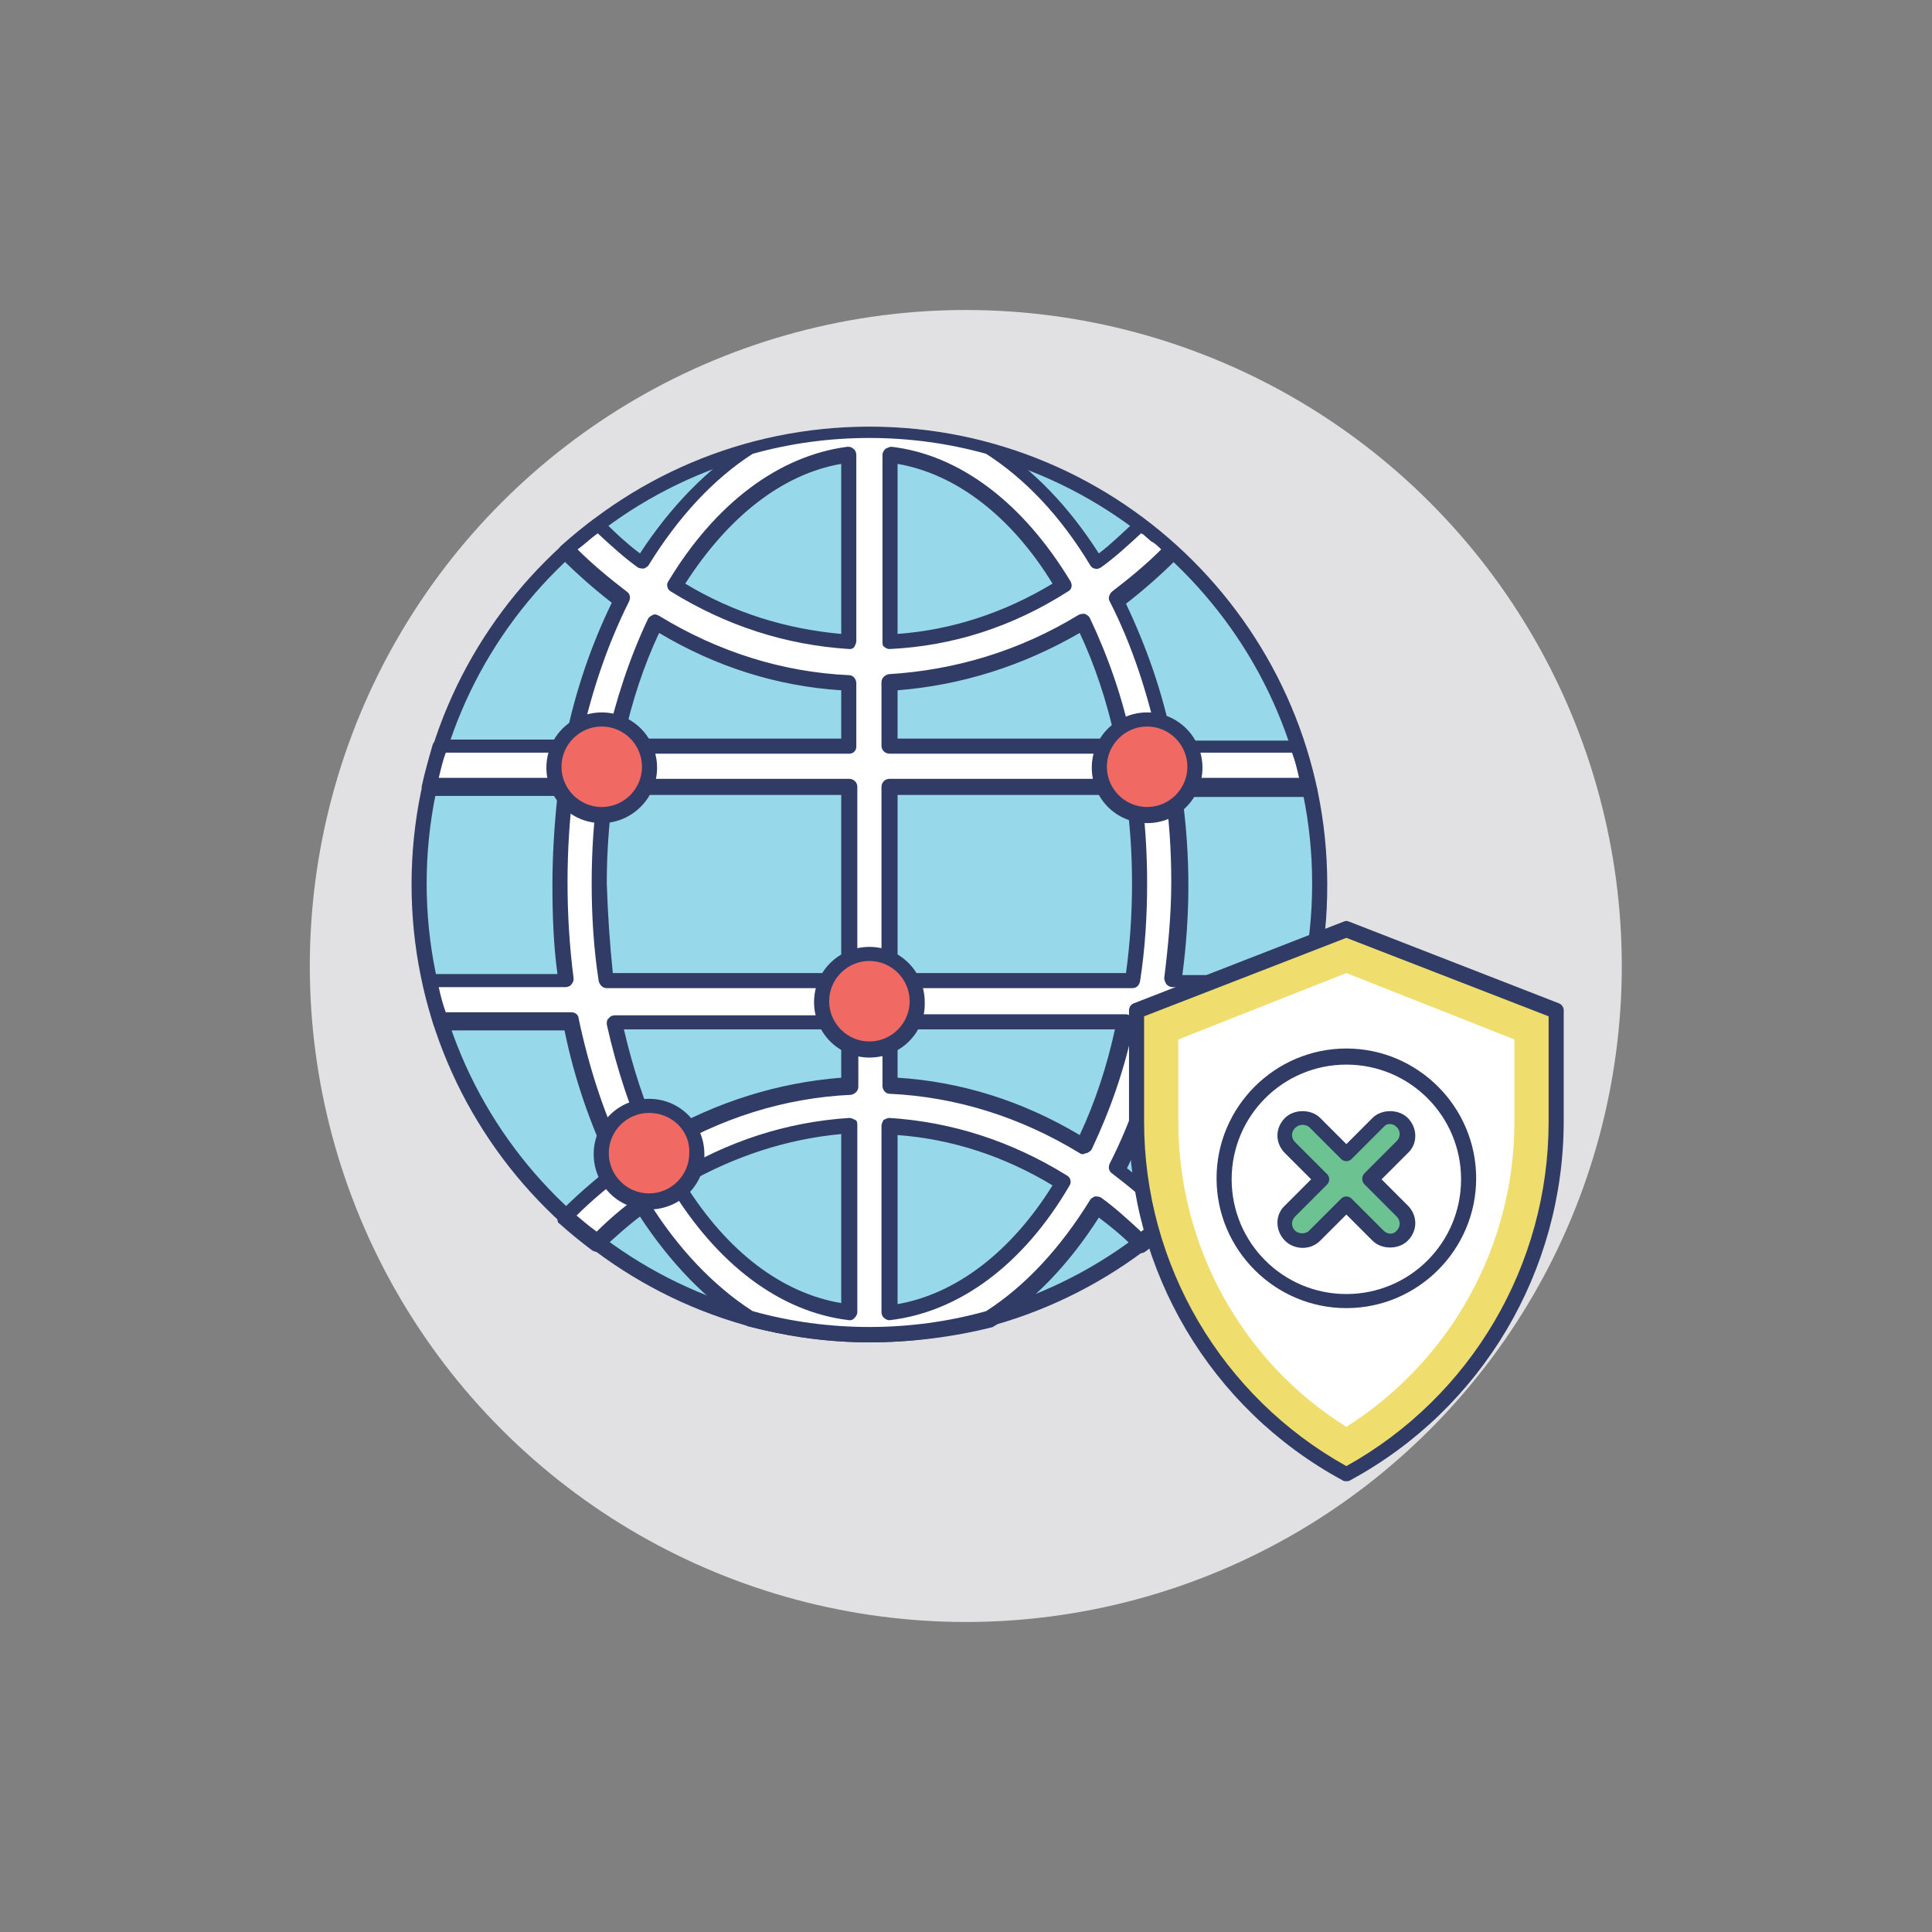 <?xml version="1.0" encoding="utf-8"?>
<!-- Generator: Adobe Illustrator 22.1.0, SVG Export Plug-In . SVG Version: 6.00 Build 0)  -->
<svg version="1.1" id="Layer_1" xmlns="http://www.w3.org/2000/svg" xmlns:xlink="http://www.w3.org/1999/xlink" x="0px" y="0px"
	 viewBox="0 0 192 192" style="enable-background:new 0 0 192 192;" xml:space="preserve">
<rect x="0" y="0" width="192" height="192" fill="#808080" stroke="none"/>
<style type="text/css">
	.st0{fill:#E1E1E4;}
	.st1{fill:#97D8EB;}
	.st2{fill:#303C65;}
	.st3{fill:#FFFFFF;}
	.st4{fill:#F16963;}
	.st5{fill:#EFDD6E;}
	.st6{fill:#6CC291;}
</style>
<g>
	<g id="XMLID_104_">
		<g>
			<g>
				<g>
					<ellipse transform="matrix(0.707 -0.707 0.707 0.707 -39.764 96)" class="st0" cx="96" cy="96" rx="65.2" ry="65.2"/>
				</g>
			</g>
		</g>
	</g>
	<g>
		<g>
			<g>
				<g>
					<g>
						<g>
							<circle class="st1" cx="86.4" cy="87.9" r="44.8"/>
						</g>
					</g>
				</g>
				<g>
					<g>
						<g>
							<path class="st2" d="M86.4,133.4c-25.1,0-45.5-20.4-45.5-45.5c0-25.1,20.4-45.5,45.5-45.5c25.1,0,45.5,20.4,45.5,45.5
								C132,113,111.5,133.4,86.4,133.4z M86.4,43.8c-24.3,0-44,19.7-44,44c0,24.3,19.7,44,44,44c24.3,0,44-19.7,44-44
								C130.4,63.6,110.7,43.8,86.4,43.8z"/>
						</g>
					</g>
				</g>
			</g>
			<g>
				<g>
					<g>
						<path class="st3" d="M117.3,87.9c0-3.3-0.2-6.5-0.7-9.6h13.5c-0.3-1.4-0.7-2.7-1.1-4.1h-13.1c-1.1-5.3-2.8-10.3-5-14.6
							c1.9-1.4,3.8-3,5.6-4.8c-0.5-0.5-1-0.9-1.6-1.4c-0.3-0.2-0.6-0.4-0.8-0.7c-0.3-0.2-0.6-0.4-0.8-0.7c0,0,0.1,0.1,0.1,0.1
							c-1.4,1.4-2.9,2.7-4.4,3.8c-3-4.8-6.6-8.7-10.6-11.3c-3.8-1.1-7.8-1.6-11.9-1.6c-4.1,0-8.1,0.6-11.9,1.6
							c-4.1,2.6-7.7,6.5-10.7,11.3c-1.5-1.2-3-2.4-4.4-3.8l0.1-0.1c-1.1,0.8-2.2,1.7-3.2,2.7c1.8,1.8,3.6,3.4,5.6,4.8
							c-2.2,4.3-3.9,9.3-5,14.6H43.8c-0.4,1.3-0.8,2.7-1.1,4.1h13.5c-0.4,3.1-0.7,6.3-0.7,9.6c0,3.3,0.2,6.5,0.7,9.6H42.7
							c0.3,1.4,0.7,2.7,1.1,4.1h13.1c1.1,5.3,2.8,10.3,5,14.6c-1.9,1.4-3.8,3-5.6,4.8c1,0.9,2.1,1.8,3.2,2.7c0,0-0.1-0.1-0.1-0.1
							c1.4-1.4,2.9-2.7,4.4-3.8c3,4.8,6.6,8.7,10.7,11.3c3.8,1,7.8,1.6,11.9,1.6c4.1,0,8.1-0.6,11.9-1.6c4.1-2.6,7.7-6.5,10.7-11.3
							c1.5,1.2,3,2.4,4.4,3.8c0,0-0.1,0.1-0.1,0.1c1.1-0.8,2.2-1.7,3.2-2.6c0,0,0,0,0.1-0.1c-1.8-1.8-3.6-3.4-5.6-4.8
							c2.2-4.3,3.9-9.3,5-14.6H129c0.4-1.3,0.8-2.7,1.1-4.1h-13.5C117.1,94.4,117.3,91.2,117.3,87.9z M84.4,130.5
							c-6.8-0.8-12.8-5.6-17.3-13c5.3-3.3,11.2-5.2,17.3-5.5V130.5z M84.4,107.9c-6.8,0.3-13.3,2.4-19.2,6
							c-1.8-3.7-3.2-7.9-4.1-12.3h23.4V107.9z M84.4,97.5H60.3c-0.4-3.1-0.7-6.3-0.7-9.6c0-3.3,0.2-6.5,0.7-9.6h24.1V97.5z
							 M84.4,74.2H61c1-4.5,2.4-8.7,4.1-12.4c5.9,3.6,12.5,5.7,19.2,6.1V74.2z M84.4,63.8c-6.1-0.4-11.9-2.3-17.3-5.5
							c4.4-7.4,10.5-12.2,17.3-13V63.8z M88.4,45.2c6.8,0.8,12.8,5.6,17.3,13c-5.3,3.3-11.2,5.2-17.3,5.6V45.2z M88.4,67.9
							c6.7-0.4,13.3-2.4,19.2-6.1c1.8,3.7,3.2,7.9,4.1,12.4H88.4V67.9z M88.4,130.5v-18.5c6.1,0.4,11.9,2.3,17.3,5.5
							C101.3,124.8,95.2,129.6,88.4,130.5z M107.7,113.9c-5.9-3.6-12.5-5.7-19.2-6v-6.3h23.4C110.9,106,109.4,110.2,107.7,113.9z
							 M112.5,97.5H88.4V78.2h24.1c0.4,3.1,0.7,6.3,0.7,9.6C113.2,91.2,113,94.4,112.5,97.5z"/>
					</g>
				</g>
				<g>
					<g>
						<path class="st2" d="M86.4,133.4c-4.1,0-8.2-0.6-12.1-1.6c-0.1,0-0.1-0.1-0.2-0.1c-3.9-2.5-7.5-6.2-10.5-10.8
							c-1.2,0.9-2.3,1.9-3.4,2.9c-0.1,0.4-0.6,0.7-1,0.6c-0.1,0-0.2-0.1-0.3-0.1c-1.2-0.9-2.3-1.8-3.3-2.7c-0.2-0.1-0.2-0.3-0.2-0.5
							c0-0.2,0.1-0.4,0.2-0.6c1.6-1.6,3.3-3.1,5.1-4.5c-2-4.2-3.6-8.7-4.6-13.6H43.8c-0.3,0-0.6-0.2-0.7-0.5
							c-0.4-1.4-0.8-2.8-1.1-4.2c0-0.2,0-0.5,0.2-0.6c0.1-0.2,0.4-0.3,0.6-0.3h12.6c-0.4-2.9-0.5-5.9-0.5-8.9c0-3,0.2-6,0.5-8.8
							H42.7c-0.2,0-0.4-0.1-0.6-0.3c-0.1-0.2-0.2-0.4-0.2-0.6c0.3-1.4,0.7-2.8,1.1-4.2c0.1-0.3,0.4-0.5,0.7-0.5h12.5
							c1-4.9,2.6-9.5,4.6-13.6c-1.8-1.4-3.5-2.9-5.1-4.5c-0.1-0.1-0.2-0.3-0.2-0.6c0-0.2,0.1-0.4,0.2-0.5c1-0.9,2.1-1.8,3.3-2.7
							c0.3-0.2,0.8-0.2,1,0.1c0.1,0.1,0.1,0.2,0.2,0.3c1.1,1.1,2.2,2.1,3.4,3c3-4.6,6.6-8.3,10.5-10.8c0.1,0,0.1-0.1,0.2-0.1
							c7.9-2.2,16.5-2.2,24.3,0c0.1,0,0.1,0.1,0.2,0.1c3.9,2.5,7.4,6.1,10.4,10.8c1.2-0.9,2.3-2,3.4-3c0-0.1,0.1-0.2,0.1-0.2
							c0.3-0.3,0.7-0.4,1-0.2c0.3,0.2,0.6,0.4,0.9,0.7l0.8,0.7c0.6,0.5,1.1,0.9,1.6,1.4c0.2,0.1,0.2,0.3,0.2,0.5
							c0,0.2-0.1,0.4-0.2,0.6c-1.6,1.6-3.3,3.1-5.1,4.5c2,4.2,3.6,8.7,4.6,13.6H129c0.3,0,0.6,0.2,0.7,0.5c0.4,1.3,0.8,2.6,1.1,4
							c0,0.1,0.1,0.2,0.1,0.3c0,0.4-0.3,0.8-0.8,0.8c0,0,0,0,0,0h-12.6c0.4,2.9,0.6,5.9,0.6,8.8c0,2.9-0.2,5.9-0.6,8.9h12.6
							c0.2,0,0.4,0.1,0.6,0.3s0.2,0.4,0.2,0.6c-0.3,1.4-0.7,2.8-1.1,4.2c-0.1,0.3-0.4,0.5-0.7,0.5h-12.5c-1,4.9-2.6,9.5-4.6,13.6
							c1.8,1.4,3.5,2.9,5.1,4.5c0.2,0.2,0.3,0.4,0.2,0.7c0,0.2-0.1,0.3-0.2,0.4c0,0,0,0,0,0c-1.1,1-2.2,1.9-3.3,2.7
							c-0.3,0.2-0.7,0.2-1-0.1c-0.1-0.1-0.2-0.3-0.2-0.4c-1.1-1.1-2.2-2-3.4-2.9c-3,4.7-6.5,8.3-10.4,10.8c-0.1,0-0.1,0.1-0.2,0.1
							C94.6,132.9,90.5,133.4,86.4,133.4z M74.8,130.3c7.5,2.1,15.7,2.1,23.2,0c3.9-2.5,7.4-6.3,10.3-11c0.1-0.2,0.3-0.3,0.5-0.4
							c0.2,0,0.4,0,0.6,0.1c1.4,1,2.7,2.2,4,3.4c0.7-0.5,1.3-1.1,2-1.6c-1.5-1.5-3.2-2.9-4.9-4.2c-0.3-0.2-0.4-0.6-0.2-1
							c2.2-4.3,3.8-9.2,4.9-14.4c0.1-0.4,0.4-0.6,0.7-0.6h12.5c0.3-0.8,0.5-1.7,0.7-2.5h-12.6c-0.2,0-0.4-0.1-0.6-0.3
							c-0.1-0.2-0.2-0.4-0.2-0.6c0.4-3.2,0.7-6.4,0.7-9.5c0-3.2-0.2-6.4-0.7-9.5c0-0.2,0-0.4,0.2-0.6c0.1-0.2,0.4-0.3,0.6-0.3h12.6
							c-0.2-0.9-0.4-1.7-0.7-2.5h-12.5c-0.4,0-0.7-0.3-0.7-0.6c-1.1-5.2-2.7-10.1-4.9-14.4c-0.2-0.3-0.1-0.7,0.2-1
							c1.7-1.3,3.4-2.7,4.9-4.2c-0.3-0.3-0.6-0.6-1-0.8l-0.8-0.7c-0.1,0-0.1-0.1-0.2-0.1c-1.3,1.2-2.6,2.4-4,3.4
							c-0.2,0.1-0.4,0.2-0.6,0.1c-0.2,0-0.4-0.2-0.5-0.4c-2.9-4.8-6.4-8.5-10.3-11c-7.5-2.1-15.7-2.1-23.2,0
							c-3.9,2.5-7.4,6.3-10.3,11c-0.1,0.2-0.3,0.3-0.5,0.4c-0.2,0-0.4,0-0.6-0.1c-1.4-1-2.7-2.2-4-3.4c-0.7,0.5-1.3,1.1-2,1.6
							c1.5,1.5,3.2,2.9,4.9,4.2c0.3,0.2,0.4,0.6,0.2,1c-2.2,4.4-3.8,9.2-4.9,14.4c-0.1,0.4-0.4,0.6-0.7,0.6H44.3
							c-0.3,0.8-0.5,1.7-0.7,2.5h12.6c0.2,0,0.4,0.1,0.6,0.3c0.1,0.2,0.2,0.4,0.2,0.6c-0.4,3.1-0.6,6.3-0.6,9.5
							c0,3.2,0.2,6.4,0.6,9.5c0,0.2,0,0.4-0.2,0.6c-0.1,0.2-0.4,0.3-0.6,0.3H43.6c0.2,0.9,0.4,1.7,0.7,2.5h12.5
							c0.4,0,0.7,0.3,0.7,0.6c1.1,5.2,2.7,10,4.9,14.4c0.2,0.3,0.1,0.7-0.2,1c-1.7,1.3-3.4,2.7-4.9,4.2c0.6,0.5,1.3,1.1,2,1.6
							c1.2-1.2,2.6-2.4,4-3.4c0.2-0.1,0.4-0.2,0.6-0.1c0.2,0,0.4,0.2,0.5,0.4C67.3,124,70.9,127.8,74.8,130.3z M88.4,131.2
							c-0.2,0-0.4-0.1-0.5-0.2c-0.2-0.1-0.3-0.4-0.3-0.6v-18.5c0-0.2,0.1-0.4,0.2-0.6c0.2-0.1,0.4-0.2,0.6-0.2
							c6.2,0.4,12.1,2.3,17.6,5.7c0.4,0.2,0.5,0.7,0.3,1C101.7,125.7,95.3,130.4,88.4,131.2C88.5,131.2,88.5,131.2,88.4,131.2z
							 M89.2,112.8v16.8c5.8-1,11.3-5.2,15.4-11.8C99.8,114.9,94.6,113.2,89.2,112.8z M84.4,131.2C84.3,131.2,84.3,131.2,84.4,131.2
							c-6.9-0.8-13.2-5.6-17.9-13.4c-0.2-0.4-0.1-0.8,0.3-1c5.5-3.4,11.4-5.3,17.6-5.7c0.2,0,0.4,0.1,0.6,0.2
							c0.2,0.1,0.2,0.3,0.2,0.6v18.5c0,0.2-0.1,0.4-0.3,0.6C84.7,131.2,84.6,131.2,84.4,131.2z M68.1,117.7
							c4.2,6.7,9.6,10.8,15.5,11.8v-16.8C78.2,113.2,73,114.9,68.1,117.7z M65.2,114.7c-0.1,0-0.1,0-0.2,0c-0.2-0.1-0.4-0.2-0.5-0.4
							c-1.8-3.8-3.2-8-4.2-12.5c0-0.2,0-0.5,0.2-0.6c0.1-0.2,0.4-0.3,0.6-0.3h23.4c0.4,0,0.8,0.3,0.8,0.8v6.3c0,0.4-0.3,0.7-0.7,0.8
							c-6.6,0.3-13,2.3-18.9,5.9C65.4,114.6,65.3,114.7,65.2,114.7z M62,102.3c0.9,3.8,2,7.3,3.5,10.5c5.7-3.3,11.8-5.2,18.1-5.7
							v-4.8H62z M107.7,114.7c-0.1,0-0.3,0-0.4-0.1c-5.9-3.6-12.3-5.6-18.9-5.9c-0.4,0-0.7-0.4-0.7-0.8v-6.3c0-0.4,0.3-0.8,0.8-0.8
							h23.4c0.2,0,0.4,0.1,0.6,0.3c0.1,0.2,0.2,0.4,0.2,0.6c-0.9,4.5-2.4,8.7-4.2,12.5c-0.1,0.2-0.3,0.3-0.5,0.4
							C107.8,114.6,107.7,114.7,107.7,114.7z M89.2,107.1c6.3,0.4,12.4,2.3,18.1,5.7c1.5-3.2,2.7-6.8,3.5-10.5H89.2V107.1z
							 M112.5,98.2H88.4c-0.4,0-0.8-0.3-0.8-0.8V78.2c0-0.4,0.3-0.8,0.8-0.8h24.1c0.4,0,0.7,0.3,0.8,0.7c0.5,3.2,0.7,6.5,0.7,9.7
							c0,3.2-0.2,6.5-0.7,9.7C113.2,98,112.9,98.2,112.5,98.2z M89.2,96.7h22.7c0.4-2.9,0.6-5.9,0.6-8.9c0-3-0.2-5.9-0.6-8.8H89.2
							V96.7z M84.4,98.2H60.3c-0.4,0-0.7-0.3-0.8-0.7c-0.5-3.2-0.7-6.5-0.7-9.7c0-3.2,0.2-6.5,0.7-9.7c0.1-0.4,0.4-0.7,0.8-0.7h24.1
							c0.4,0,0.8,0.3,0.8,0.8v19.2C85.1,97.9,84.8,98.2,84.4,98.2z M60.9,96.7h22.7V79H60.9c-0.4,2.9-0.6,5.9-0.6,8.8
							C60.4,90.8,60.6,93.8,60.9,96.7z M111.8,74.9H88.4c-0.4,0-0.8-0.3-0.8-0.8v-6.3c0-0.4,0.3-0.7,0.7-0.8
							c6.6-0.4,13-2.3,18.9-5.9c0.2-0.1,0.4-0.1,0.6-0.1c0.2,0.1,0.4,0.2,0.5,0.4c1.8,3.8,3.3,8,4.2,12.5c0,0.2,0,0.5-0.2,0.6
							C112.2,74.8,112,74.9,111.8,74.9z M89.2,73.4h21.6c-0.8-3.7-2-7.3-3.5-10.5c-5.7,3.3-11.8,5.2-18.1,5.7V73.4z M84.4,74.9H61
							c-0.2,0-0.4-0.1-0.6-0.3s-0.2-0.4-0.2-0.6c1-4.5,2.4-8.7,4.2-12.5c0.1-0.2,0.3-0.3,0.5-0.4c0.2-0.1,0.4,0,0.6,0.1
							c5.9,3.6,12.3,5.6,18.9,5.9c0.4,0,0.7,0.4,0.7,0.8v6.3C85.1,74.6,84.8,74.9,84.4,74.9z M62,73.4h21.6v-4.8
							c-6.3-0.4-12.4-2.3-18.1-5.7C64,66.1,62.8,69.7,62,73.4z M84.4,64.5C84.4,64.5,84.3,64.5,84.4,64.5
							c-6.3-0.4-12.2-2.3-17.7-5.7c-0.4-0.2-0.5-0.7-0.3-1c4.7-7.8,11-12.5,17.8-13.4c0.2,0,0.4,0,0.6,0.2c0.2,0.1,0.3,0.4,0.3,0.6
							v18.5c0,0.2-0.1,0.4-0.2,0.6C84.7,64.5,84.6,64.5,84.4,64.5z M68.1,58c4.8,2.9,10,4.5,15.5,5V46.1
							C77.8,47.1,72.4,51.3,68.1,58z M88.4,64.5c-0.2,0-0.4-0.1-0.5-0.2c-0.2-0.1-0.2-0.3-0.2-0.6V45.2c0-0.2,0.1-0.4,0.3-0.6
							c0.2-0.1,0.4-0.2,0.6-0.2c6.8,0.8,13.1,5.6,17.8,13.4c0.2,0.4,0.1,0.8-0.3,1C100.6,62.3,94.7,64.2,88.4,64.5
							C88.5,64.5,88.5,64.5,88.4,64.5z M89.2,46.1V63c5.4-0.4,10.6-2.1,15.4-5C100.5,51.3,95,47.1,89.2,46.1z"/>
					</g>
				</g>
			</g>
			<g>
				<g>
					<g>
						<g>
							<circle class="st4" cx="59.8" cy="76.2" r="4.8"/>
						</g>
					</g>
				</g>
				<g>
					<g>
						<g>
							<path class="st2" d="M59.8,81.8c-3.1,0-5.5-2.5-5.5-5.5c0-3.1,2.5-5.5,5.5-5.5c3.1,0,5.5,2.5,5.5,5.5
								C65.3,79.3,62.8,81.8,59.8,81.8z M59.8,72.2c-2.2,0-4,1.8-4,4c0,2.2,1.8,4,4,4c2.2,0,4-1.8,4-4C63.8,74,62,72.2,59.8,72.2z"
								/>
						</g>
					</g>
				</g>
			</g>
			<g>
				<g>
					<g>
						<g>
							<circle class="st4" cx="114" cy="76.2" r="4.8"/>
						</g>
					</g>
				</g>
				<g>
					<g>
						<g>
							<path class="st2" d="M114,81.8c-3.1,0-5.5-2.5-5.5-5.5c0-3.1,2.5-5.5,5.5-5.5c3.1,0,5.5,2.5,5.5,5.5
								C119.5,79.3,117.1,81.8,114,81.8z M114,72.2c-2.2,0-4,1.8-4,4c0,2.2,1.8,4,4,4c2.2,0,4-1.8,4-4C118,74,116.2,72.2,114,72.2z"
								/>
						</g>
					</g>
				</g>
			</g>
			<g>
				<g>
					<g>
						<g>
							<circle class="st4" cx="64.5" cy="114.6" r="4.8"/>
						</g>
					</g>
				</g>
				<g>
					<g>
						<g>
							<path class="st2" d="M64.5,120.2c-3.1,0-5.5-2.5-5.5-5.5c0-3.1,2.5-5.5,5.5-5.5c3.1,0,5.5,2.5,5.5,5.5
								C70.1,117.7,67.6,120.2,64.5,120.2z M64.5,110.6c-2.2,0-4,1.8-4,4c0,2.2,1.8,4,4,4c2.2,0,4-1.8,4-4
								C68.6,112.4,66.8,110.6,64.5,110.6z"/>
						</g>
					</g>
				</g>
			</g>
			<g>
				<g>
					<g>
						<g>
							<circle class="st4" cx="86.4" cy="99.5" r="4.8"/>
						</g>
					</g>
				</g>
				<g>
					<g>
						<g>
							<path class="st2" d="M86.4,105.1c-3.1,0-5.5-2.5-5.5-5.5c0-3.1,2.5-5.5,5.5-5.5c3.1,0,5.5,2.5,5.5,5.5
								C92,102.6,89.5,105.1,86.4,105.1z M86.4,95.5c-2.2,0-4,1.8-4,4c0,2.2,1.8,4,4,4c2.2,0,4-1.8,4-4
								C90.4,97.3,88.6,95.5,86.4,95.5z"/>
						</g>
					</g>
				</g>
			</g>
		</g>
		<g>
			<g>
				<g>
					<g>
						<path class="st5" d="M113,100.4v11c0,14.6,8,28.1,20.8,35l0,0c12.8-7,20.8-20.4,20.8-35v-11l-20.8-8.1L113,100.4z"/>
					</g>
				</g>
			</g>
			<g>
				<g>
					<g>
						<path class="st2" d="M133.8,147.2c-0.1,0-0.3,0-0.4-0.1c-13.1-7.1-21.2-20.8-21.2-35.7v-11c0-0.3,0.2-0.6,0.5-0.7l20.8-8.1
							c0.2-0.1,0.4-0.1,0.6,0l20.8,8.1c0.3,0.1,0.5,0.4,0.5,0.7v11c0,14.9-8.1,28.6-21.2,35.7C134.1,147.2,133.9,147.2,133.8,147.2z
							 M113.7,101v10.5c0,14.2,7.7,27.3,20.1,34.2c12.4-6.9,20.1-20,20.1-34.2V101l-20.1-7.8L113.7,101z"/>
					</g>
				</g>
			</g>
		</g>
		<g>
			<g>
				<g>
					<g>
						<path class="st3" d="M133.8,141.8c-10.4-6.5-16.7-18-16.7-30.3v-8.2l16.7-6.6l16.7,6.6v8.2
							C150.5,123.8,144.2,135.2,133.8,141.8z"/>
					</g>
				</g>
			</g>
		</g>
		<g>
			<g>
				<g>
					<g>
						<circle class="st3" cx="133.8" cy="117.1" r="12.1"/>
					</g>
				</g>
			</g>
			<g>
				<g>
					<g>
						<path class="st2" d="M133.8,130c-7.1,0-12.9-5.8-12.9-12.9c0-7.1,5.8-12.9,12.9-12.9c7.1,0,12.9,5.8,12.9,12.9
							C146.7,124.2,140.9,130,133.8,130z M133.8,105.8c-6.3,0-11.4,5.1-11.4,11.4c0,6.3,5.1,11.4,11.4,11.4
							c6.3,0,11.4-5.1,11.4-11.4C145.2,110.9,140.1,105.8,133.8,105.8z"/>
					</g>
				</g>
			</g>
		</g>
		<g>
			<g>
				<g>
					<g>
						<g>
							<g>
								<path class="st6" d="M139.4,120.3c0.7,0.7,0.7,1.8,0,2.4c-0.7,0.7-1.8,0.7-2.4,0l-3.2-3.2l-3.2,3.2c-0.7,0.7-1.8,0.7-2.4,0
									c-0.7-0.7-0.7-1.8,0-2.4l3.2-3.2l-3.2-3.2c-0.7-0.7-0.7-1.8,0-2.4c0.7-0.7,1.8-0.7,2.4,0l3.2,3.2l3.2-3.2
									c0.7-0.7,1.8-0.7,2.4,0c0.7,0.7,0.7,1.8,0,2.4l-3.2,3.2L139.4,120.3z"/>
							</g>
						</g>
					</g>
					<g>
						<g>
							<g>
								<path class="st2" d="M127.7,123.3c-1-1-1-2.6,0-3.5l2.6-2.6l-2.6-2.6c-1-1-1-2.5,0-3.5c0.9-0.9,2.6-0.9,3.5,0l2.6,2.6
									l2.6-2.6c0.9-0.9,2.6-0.9,3.5,0c1,1,1,2.6,0,3.5l-2.6,2.6l2.6,2.6c1,1,1,2.5,0,3.5c-0.9,0.9-2.6,0.9-3.5,0l-2.6-2.6
									l-2.6,2.6C130.2,124.3,128.6,124.2,127.7,123.3z M128.7,112.1c-0.4,0.4-0.4,1,0,1.4l3.2,3.2c0.1,0.1,0.2,0.3,0.2,0.5
									c0,0.2-0.1,0.4-0.2,0.5l-3.2,3.2c-0.4,0.4-0.4,1,0,1.4c0.3,0.3,1,0.4,1.4,0l3.2-3.2c0.1-0.1,0.3-0.2,0.5-0.2c0,0,0,0,0,0
									c0.2,0,0.4,0.1,0.5,0.2l3.2,3.2c0.4,0.4,1,0.4,1.3,0c0.4-0.4,0.4-1,0-1.4l-3.2-3.2c-0.3-0.3-0.3-0.8,0-1.1l3.2-3.2
									c0.4-0.4,0.4-1,0-1.4c-0.4-0.4-1-0.4-1.3,0l-3.2,3.2c-0.1,0.1-0.3,0.2-0.5,0.2c0,0,0,0,0,0c-0.2,0-0.4-0.1-0.5-0.2l-3.2-3.2
									C129.7,111.7,129.1,111.7,128.7,112.1z"/>
							</g>
						</g>
					</g>
				</g>
			</g>
		</g>
	</g>
</g>
</svg>
